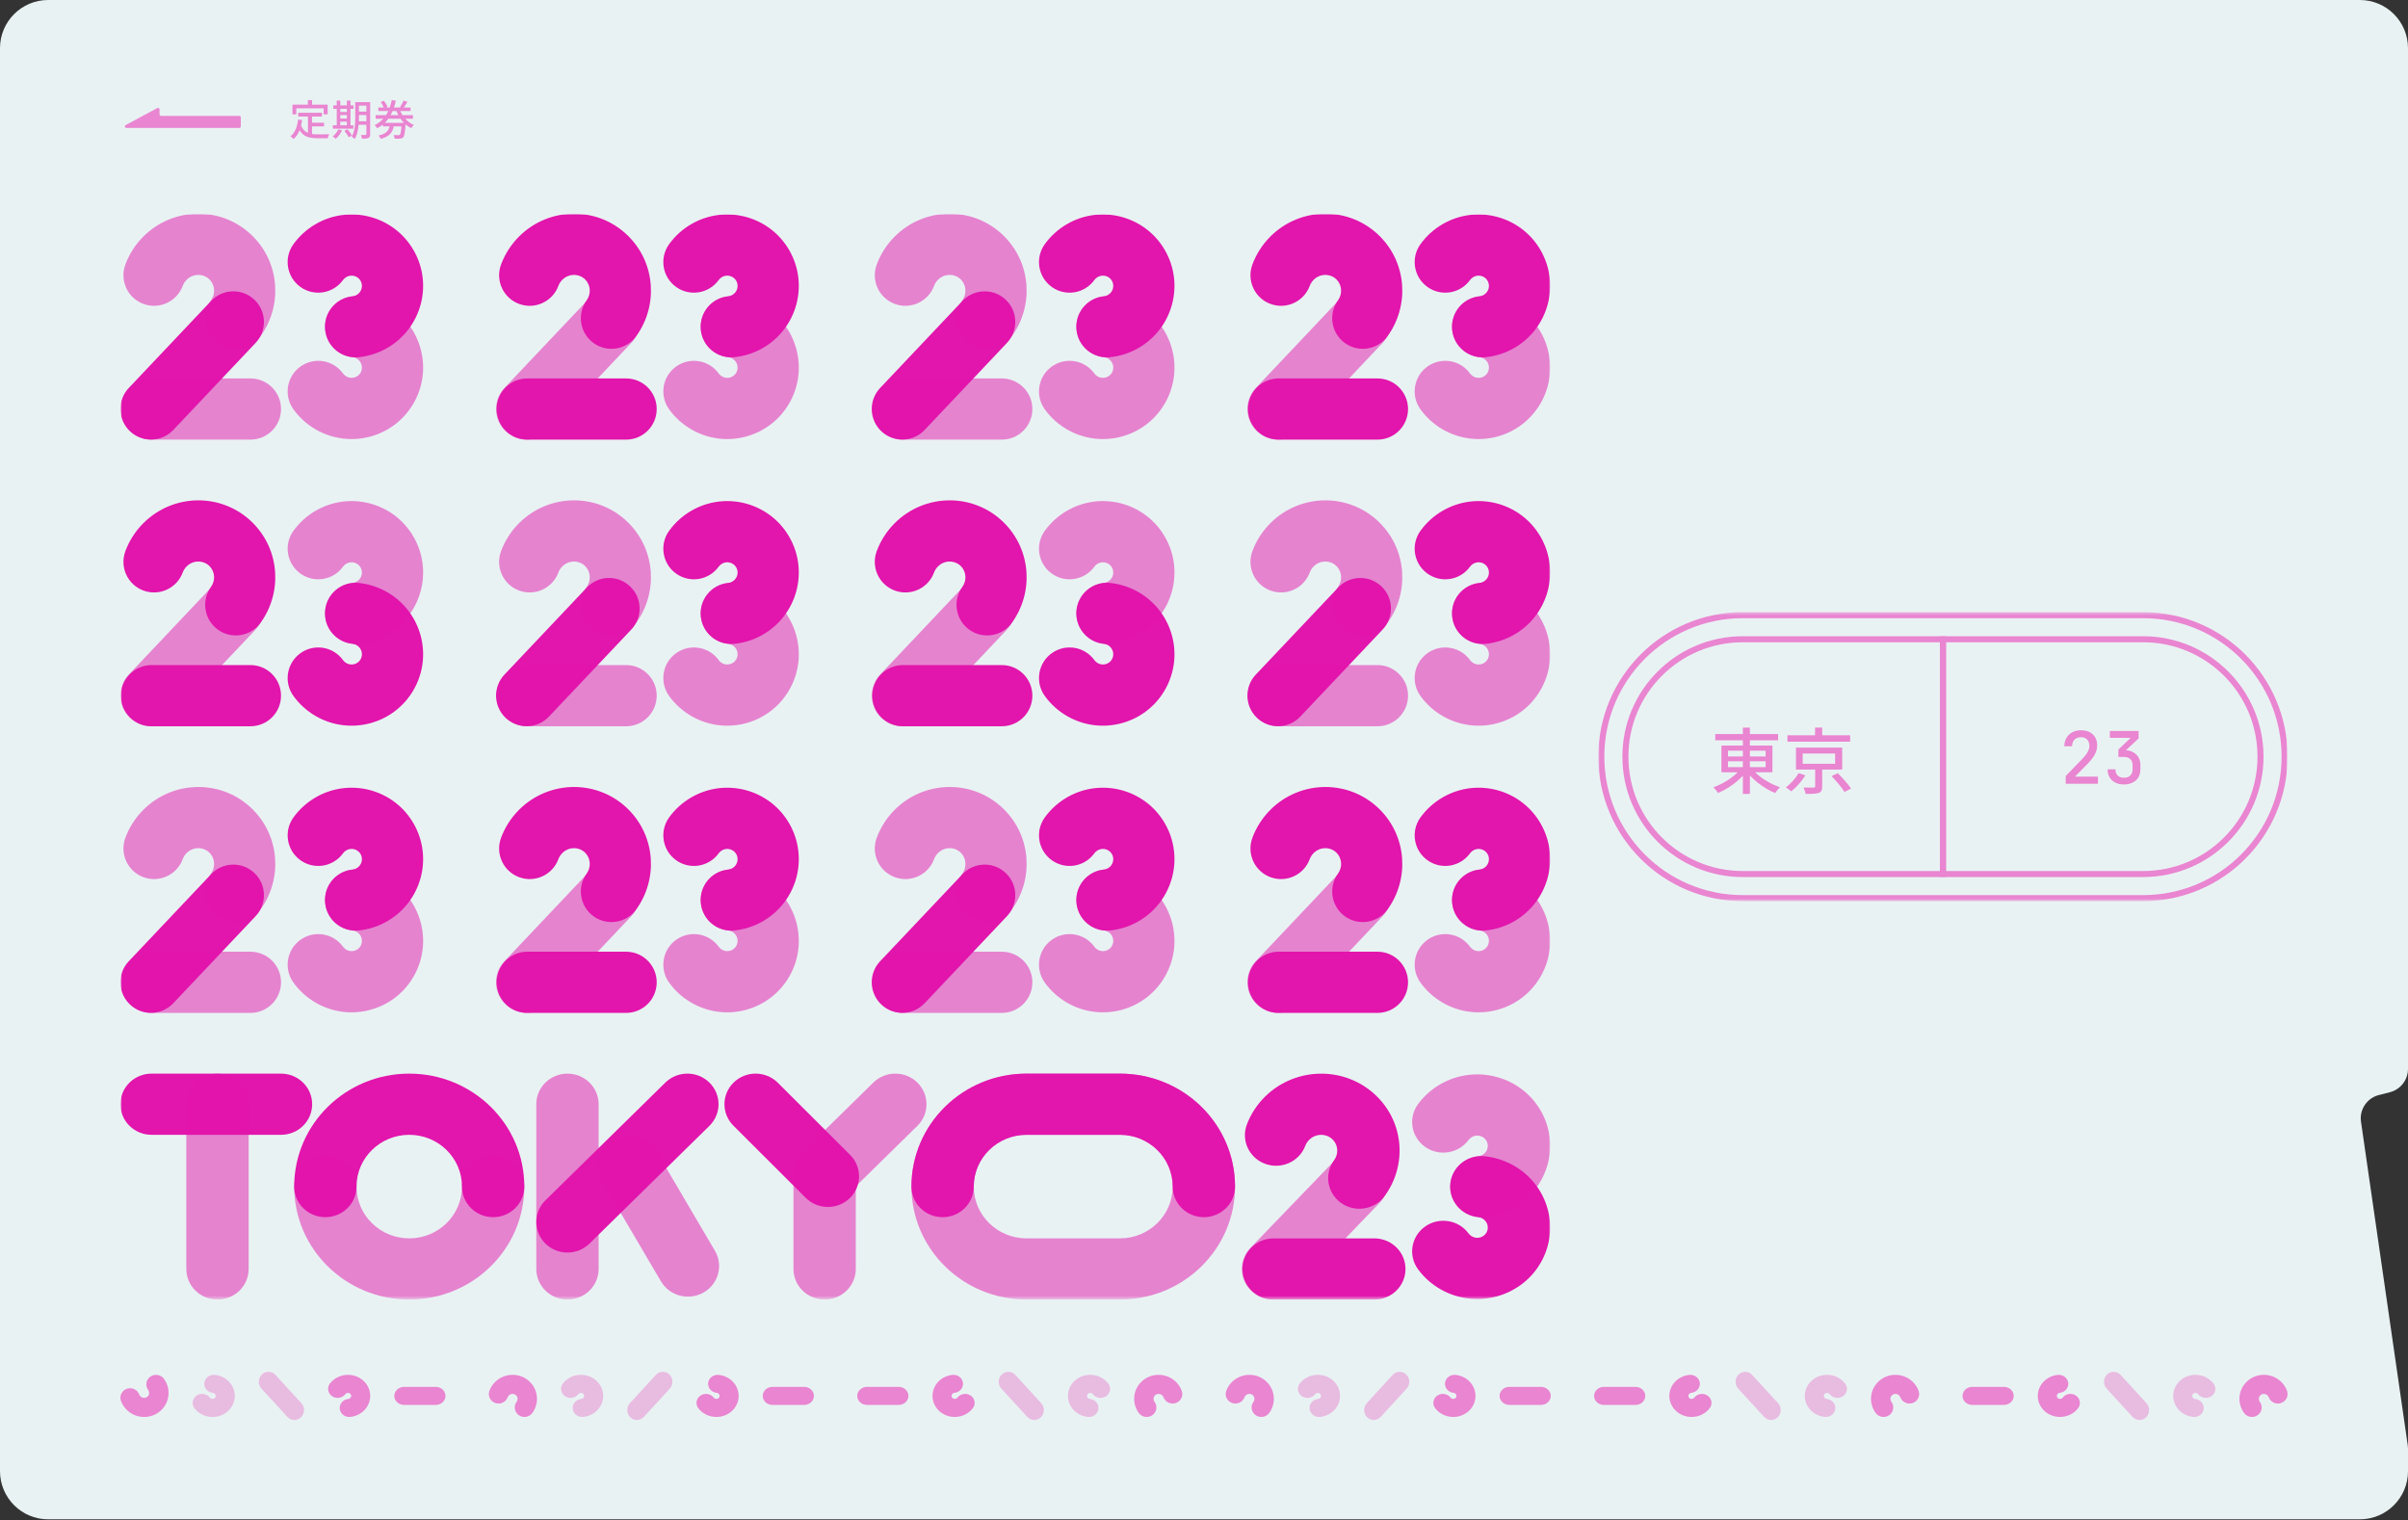 <svg width="800" height="505" viewBox="0 0 800 505" fill="none" xmlns="http://www.w3.org/2000/svg">
<rect x="0" y="0" width="800" height="505" fill="#333333" stroke="none"/>
<path d="M16 0C7.163 0 0 7.163 0 16V488.732C0 497.568 7.163 504.732 16 504.732H784C792.837 504.732 800 497.568 800 488.732V481.27C800 480.887 799.973 480.504 799.918 480.125L784.43 372.961C783.64 368.613 786.524 364.449 790.871 363.66L794.022 362.836C797.543 361.916 800 358.736 800 355.096V16C800 7.163 792.837 0 784 0H16Z" fill="#E9F2F3"/>
<g clip-path="url(#clip0_162_3085)">
<path d="M52.263 35.897C52.596 35.718 53 35.959 53 36.337V38C53 38.276 53.224 38.5 53.5 38.5H60H79.5C79.776 38.5 80 38.724 80 39V42C80 42.276 79.776 42.5 79.5 42.5H41.983C41.464 42.5 41.289 41.806 41.746 41.56L52.263 35.897Z" fill="#E985D1"/>
<path d="M98.436 35.998H107.522V37.986H108.852V34.766H103.672V33.268H102.286V34.766H97.162V37.986H98.436V35.998ZM103.658 41.99H107.662V40.772H103.658V38.714H106.962V37.468H99.08V38.714H102.314V44.146C101.306 43.726 100.522 42.984 100.032 41.682C100.172 41.108 100.284 40.492 100.368 39.848L99.024 39.722C98.73 42.172 98.016 44.132 96.476 45.28C96.798 45.49 97.344 45.938 97.554 46.176C98.422 45.434 99.066 44.454 99.528 43.264C100.802 45.462 102.818 45.924 105.562 45.924H108.894C108.95 45.546 109.174 44.916 109.384 44.608C108.586 44.636 106.234 44.636 105.632 44.636C104.932 44.636 104.274 44.594 103.658 44.51V41.99ZM113.052 40.408H115.236V41.612H113.052V40.408ZM115.236 36.152V37.202H113.052V36.152H115.236ZM113.052 38.224H115.236V39.386H113.052V38.224ZM117.392 41.612H116.44V36.152H117.448V35.018H116.44V33.408H115.236V35.018H113.052V33.408H111.876V35.018H110.742V36.152H111.876V41.612H110.574V42.746H117.392V41.612ZM112.408 42.97C112.002 43.852 111.288 44.748 110.532 45.35C110.84 45.532 111.344 45.896 111.568 46.12C112.324 45.434 113.136 44.356 113.64 43.306L112.408 42.97ZM114.424 43.474C114.956 44.132 115.6 45.042 115.88 45.602L116.93 44.972C116.636 44.412 115.964 43.558 115.418 42.928L114.424 43.474ZM119.226 40.268C119.254 39.82 119.254 39.372 119.254 38.966V38.224H121.718V40.268H119.226ZM121.718 35.102V37.076H119.254V35.102H121.718ZM122.978 33.926H118.022V38.966C118.022 40.968 117.924 43.586 116.818 45.406C117.098 45.546 117.644 45.924 117.854 46.162C118.652 44.888 118.988 43.11 119.142 41.444H121.718V44.552C121.718 44.776 121.634 44.832 121.424 44.846C121.242 44.846 120.542 44.86 119.884 44.832C120.052 45.154 120.22 45.728 120.262 46.064C121.298 46.078 121.97 46.05 122.39 45.826C122.824 45.63 122.978 45.252 122.978 44.566V33.926ZM127.836 40.8C128.27 40.38 128.662 39.918 129.012 39.442H133.058C133.408 39.932 133.772 40.38 134.178 40.8H127.836ZM131.714 36.88C131.896 37.356 132.106 37.818 132.344 38.252H129.768C130.02 37.804 130.23 37.356 130.44 36.88H131.714ZM137.188 39.442V38.252H133.73C133.45 37.818 133.198 37.356 132.988 36.88H136.39V35.704H134.164C134.556 35.172 134.99 34.486 135.368 33.814L134.08 33.422C133.814 34.08 133.296 34.99 132.876 35.592L133.212 35.704H130.888C131.126 34.99 131.336 34.234 131.504 33.478L130.146 33.226C129.978 34.08 129.768 34.906 129.488 35.704H128.242L128.746 35.508C128.55 34.948 128.032 34.094 127.556 33.478L126.478 33.87C126.87 34.43 127.276 35.158 127.486 35.704H125.694V36.88H128.998C128.774 37.356 128.522 37.818 128.242 38.252H124.798V39.442H127.332C126.562 40.282 125.624 41.01 124.476 41.556C124.742 41.808 125.134 42.298 125.302 42.606C126.002 42.256 126.632 41.836 127.192 41.374V41.976H129.432C129.096 43.418 128.312 44.454 125.764 45.028C126.03 45.28 126.38 45.812 126.506 46.134C129.46 45.336 130.426 43.95 130.804 41.976H133.38C133.24 43.768 133.072 44.552 132.848 44.762C132.722 44.888 132.596 44.902 132.344 44.902C132.078 44.902 131.42 44.902 130.734 44.846C130.944 45.182 131.098 45.686 131.126 46.064C131.868 46.092 132.582 46.092 132.96 46.05C133.394 46.008 133.688 45.91 133.968 45.602C134.346 45.196 134.556 44.062 134.738 41.332V41.318C135.312 41.822 135.942 42.242 136.628 42.564C136.824 42.242 137.202 41.752 137.496 41.514C136.418 41.052 135.452 40.338 134.64 39.442H137.188Z" fill="#E985D1"/>
<mask id="mask0_162_3085" style="mask-type:luminance" maskUnits="userSpaceOnUse" x="40" y="71" width="720" height="361">
<path d="M760 71H40V431.732H760V71Z" fill="white"/>
</mask>
<g mask="url(#mask0_162_3085)">
<mask id="mask1_162_3085" style="mask-type:luminance" maskUnits="userSpaceOnUse" x="40" y="71" width="475" height="361">
<path d="M515 71H40V431.732H515V71Z" fill="white"/>
</mask>
<g mask="url(#mask1_162_3085)">
<path fill-rule="evenodd" clip-rule="evenodd" d="M84.51 99.566C88.588 103.423 88.767 109.855 84.909 113.933L57.547 142.859C53.689 146.937 47.257 147.116 43.179 143.259C39.101 139.401 38.923 132.969 42.78 128.891L70.143 99.965C74 95.887 80.433 95.708 84.51 99.566Z" fill="#E215AC"/>
<path opacity="0.5" fill-rule="evenodd" clip-rule="evenodd" d="M40.202 135.885C40.202 130.272 44.752 125.722 50.365 125.722H83.201C88.814 125.722 93.364 130.272 93.364 135.885C93.364 141.498 88.814 146.049 83.201 146.049H50.365C44.752 146.049 40.202 141.498 40.202 135.885Z" fill="#E215AC"/>
<path opacity="0.5" fill-rule="evenodd" clip-rule="evenodd" d="M69.607 92.849C67.601 90.844 64.195 90.759 61.998 92.957C61.393 93.561 60.972 94.243 60.708 94.956C58.761 100.221 52.915 102.91 47.65 100.963C42.386 99.016 39.697 93.17 41.644 87.905C42.906 84.493 44.908 81.3 47.624 78.584C57.627 68.581 73.904 68.4 83.98 78.476C93.052 87.548 93.805 101.647 86.572 111.663C83.286 116.213 76.933 117.238 72.383 113.952C67.832 110.666 66.807 104.313 70.093 99.762C71.665 97.586 71.41 94.652 69.607 92.849Z" fill="#E215AC"/>
<path opacity="0.5" fill-rule="evenodd" clip-rule="evenodd" d="M119.789 123.826C118.857 125.44 116.751 126.037 115.058 125.059C114.597 124.793 114.239 124.458 113.967 124.082C110.68 119.532 104.327 118.509 99.777 121.796C95.227 125.084 94.204 131.437 97.492 135.987C99.41 138.642 101.905 140.936 104.895 142.663C116.253 149.221 130.815 145.382 137.392 133.989C143.97 122.596 140.013 108.066 128.655 101.508C125.665 99.782 122.431 98.769 119.172 98.435C113.588 97.863 108.598 101.926 108.026 107.509C107.453 113.093 111.516 118.084 117.1 118.656C117.562 118.703 118.031 118.846 118.492 119.112C120.185 120.089 120.721 122.211 119.789 123.826Z" fill="#E215AC"/>
<path fill-rule="evenodd" clip-rule="evenodd" d="M119.789 93.274C118.857 91.659 116.751 91.062 115.058 92.04C114.597 92.306 114.239 92.641 113.967 93.018C110.68 97.567 104.327 98.59 99.777 95.303C95.227 92.015 94.204 85.662 97.492 81.113C99.41 78.457 101.905 76.163 104.895 74.436C116.253 67.879 130.815 71.718 137.392 83.11C143.97 94.503 140.013 109.033 128.655 115.591C125.665 117.317 122.431 118.33 119.172 118.664C113.588 119.236 108.598 115.174 108.026 109.59C107.453 104.006 111.516 99.016 117.1 98.444C117.562 98.396 118.031 98.254 118.492 97.988C120.185 97.01 120.721 94.888 119.789 93.274Z" fill="#E215AC"/>
<path opacity="0.5" fill-rule="evenodd" clip-rule="evenodd" d="M209.318 99.566C213.396 103.423 213.575 109.855 209.717 113.933L182.355 142.859C178.497 146.937 172.065 147.116 167.987 143.259C163.91 139.401 163.731 132.969 167.588 128.891L194.951 99.965C198.808 95.887 205.241 95.708 209.318 99.566Z" fill="#E215AC"/>
<path fill-rule="evenodd" clip-rule="evenodd" d="M165.01 135.885C165.01 130.272 169.561 125.722 175.174 125.722H208.009C213.622 125.722 218.172 130.272 218.172 135.885C218.172 141.498 213.622 146.049 208.009 146.049H175.174C169.561 146.049 165.01 141.498 165.01 135.885Z" fill="#E215AC"/>
<path fill-rule="evenodd" clip-rule="evenodd" d="M194.415 92.849C192.41 90.844 189.003 90.759 186.806 92.957C186.201 93.561 185.78 94.243 185.516 94.956C183.569 100.221 177.723 102.91 172.459 100.963C167.194 99.016 164.505 93.17 166.452 87.905C167.714 84.493 169.716 81.3 172.433 78.584C182.435 68.581 198.712 68.4 208.788 78.476C217.86 87.548 218.613 101.647 211.38 111.663C208.094 116.213 201.741 117.238 197.191 113.952C192.64 110.666 191.615 104.313 194.901 99.762C196.473 97.586 196.218 94.652 194.415 92.849Z" fill="#E215AC"/>
<path opacity="0.5" fill-rule="evenodd" clip-rule="evenodd" d="M244.597 123.826C243.665 125.44 241.559 126.037 239.866 125.059C239.405 124.793 239.047 124.458 238.775 124.082C235.487 119.532 229.134 118.509 224.585 121.796C220.035 125.084 219.012 131.437 222.299 135.987C224.218 138.642 226.712 140.936 229.703 142.663C241.061 149.221 255.623 145.382 262.2 133.989C268.778 122.596 264.821 108.066 253.463 101.508C250.473 99.782 247.239 98.769 243.98 98.435C238.396 97.863 233.406 101.926 232.833 107.509C232.261 113.093 236.324 118.084 241.907 118.656C242.369 118.703 242.839 118.846 243.3 119.112C244.993 120.089 245.529 122.211 244.597 123.826Z" fill="#E215AC"/>
<path fill-rule="evenodd" clip-rule="evenodd" d="M244.597 93.274C243.665 91.659 241.559 91.062 239.866 92.04C239.405 92.306 239.047 92.641 238.775 93.018C235.487 97.567 229.134 98.59 224.585 95.303C220.035 92.015 219.012 85.662 222.299 81.113C224.218 78.457 226.712 76.163 229.703 74.436C241.061 67.879 255.623 71.718 262.2 83.11C268.778 94.503 264.821 109.033 253.463 115.591C250.473 117.317 247.239 118.33 243.98 118.664C238.396 119.236 233.406 115.174 232.833 109.59C232.261 104.006 236.324 99.016 241.907 98.444C242.369 98.396 242.839 98.254 243.3 97.988C244.993 97.01 245.529 94.888 244.597 93.274Z" fill="#E215AC"/>
<path fill-rule="evenodd" clip-rule="evenodd" d="M334.127 99.566C338.205 103.423 338.383 109.855 334.526 113.933L307.163 142.859C303.306 146.937 296.873 147.116 292.796 143.259C288.718 139.401 288.539 132.969 292.397 128.891L319.759 99.965C323.617 95.887 330.049 95.708 334.127 99.566Z" fill="#E215AC"/>
<path opacity="0.5" fill-rule="evenodd" clip-rule="evenodd" d="M289.819 135.885C289.819 130.272 294.369 125.722 299.982 125.722H332.817C338.43 125.722 342.981 130.272 342.981 135.885C342.981 141.498 338.43 146.049 332.817 146.049H299.982C294.369 146.049 289.819 141.498 289.819 135.885Z" fill="#E215AC"/>
<path opacity="0.5" fill-rule="evenodd" clip-rule="evenodd" d="M319.224 92.849C317.218 90.844 313.812 90.759 311.614 92.957C311.01 93.561 310.589 94.243 310.325 94.956C308.378 100.221 302.532 102.91 297.267 100.963C292.003 99.016 289.313 93.17 291.26 87.905C292.522 84.493 294.525 81.3 297.241 78.584C307.244 68.581 323.521 68.4 333.597 78.476C342.668 87.548 343.422 101.647 336.189 111.663C332.903 116.213 326.55 117.238 321.999 113.952C317.449 110.666 316.424 104.313 319.71 99.762C321.282 97.586 321.026 94.652 319.224 92.849Z" fill="#E215AC"/>
<path opacity="0.5" fill-rule="evenodd" clip-rule="evenodd" d="M369.405 123.826C368.473 125.44 366.367 126.037 364.674 125.059C364.213 124.793 363.855 124.458 363.583 124.082C360.296 119.532 353.943 118.509 349.393 121.796C344.844 125.084 343.82 131.437 347.108 135.987C349.027 138.642 351.521 140.936 354.511 142.663C365.87 149.221 380.431 145.382 387.009 133.989C393.586 122.596 389.63 108.066 378.272 101.508C375.282 99.782 372.047 98.769 368.788 98.435C363.205 97.863 358.214 101.926 357.642 107.509C357.07 113.093 361.132 118.084 366.716 118.656C367.178 118.703 367.647 118.846 368.108 119.112C369.801 120.089 370.337 122.211 369.405 123.826Z" fill="#E215AC"/>
<path fill-rule="evenodd" clip-rule="evenodd" d="M369.405 93.274C368.473 91.659 366.367 91.062 364.674 92.04C364.213 92.306 363.855 92.641 363.583 93.018C360.296 97.567 353.943 98.59 349.393 95.303C344.844 92.015 343.82 85.662 347.108 81.113C349.027 78.457 351.521 76.163 354.511 74.436C365.87 67.879 380.431 71.718 387.009 83.11C393.586 94.503 389.63 109.033 378.272 115.591C375.282 117.317 372.047 118.33 368.788 118.664C363.205 119.236 358.214 115.174 357.642 109.59C357.07 104.006 361.132 99.016 366.716 98.444C367.178 98.396 367.647 98.254 368.108 97.988C369.801 97.01 370.337 94.888 369.405 93.274Z" fill="#E215AC"/>
<path opacity="0.5" fill-rule="evenodd" clip-rule="evenodd" d="M458.935 99.566C463.013 103.423 463.191 109.855 459.334 113.933L431.971 142.859C428.114 146.937 421.682 147.116 417.604 143.259C413.526 139.401 413.348 132.969 417.205 128.891L444.567 99.965C448.425 95.887 454.857 95.708 458.935 99.566Z" fill="#E215AC"/>
<path fill-rule="evenodd" clip-rule="evenodd" d="M414.627 135.885C414.627 130.272 419.177 125.722 424.79 125.722H457.625C463.238 125.722 467.789 130.272 467.789 135.885C467.789 141.498 463.238 146.049 457.625 146.049H424.79C419.177 146.049 414.627 141.498 414.627 135.885Z" fill="#E215AC"/>
<path fill-rule="evenodd" clip-rule="evenodd" d="M444.032 92.849C442.026 90.844 438.62 90.759 436.422 92.957C435.818 93.561 435.397 94.243 435.133 94.956C433.186 100.221 427.34 102.91 422.075 100.963C416.811 99.016 414.121 93.17 416.068 87.905C417.33 84.493 419.333 81.3 422.049 78.584C432.052 68.581 448.329 68.4 458.405 78.476C467.476 87.548 468.23 101.647 460.997 111.663C457.711 116.213 451.358 117.238 446.808 113.952C442.257 110.666 441.232 104.313 444.518 99.762C446.09 97.586 445.834 94.652 444.032 92.849Z" fill="#E215AC"/>
<path opacity="0.5" fill-rule="evenodd" clip-rule="evenodd" d="M494.213 123.826C493.281 125.44 491.175 126.037 489.483 125.059C489.022 124.793 488.663 124.458 488.392 124.082C485.104 119.532 478.751 118.509 474.201 121.796C469.652 125.084 468.629 131.437 471.916 135.987C473.835 138.642 476.329 140.936 479.319 142.663C490.678 149.221 505.239 145.382 511.817 133.989C518.394 122.596 514.438 108.066 503.08 101.508C500.09 99.782 496.855 98.769 493.596 98.435C488.013 97.863 483.022 101.926 482.45 107.509C481.878 113.093 485.94 118.084 491.524 118.656C491.986 118.703 492.456 118.846 492.916 119.112C494.609 120.089 495.145 122.211 494.213 123.826Z" fill="#E215AC"/>
<path fill-rule="evenodd" clip-rule="evenodd" d="M494.213 93.274C493.281 91.659 491.175 91.062 489.483 92.04C489.022 92.306 488.663 92.641 488.392 93.018C485.104 97.567 478.751 98.59 474.201 95.303C469.652 92.015 468.629 85.662 471.916 81.113C473.835 78.457 476.329 76.163 479.319 74.436C490.678 67.879 505.239 71.718 511.817 83.11C518.394 94.503 514.438 109.033 503.08 115.591C500.09 117.317 496.855 118.33 493.596 118.664C488.013 119.236 483.022 115.174 482.45 109.59C481.878 104.006 485.94 99.016 491.524 98.444C491.986 98.396 492.456 98.254 492.916 97.988C494.609 97.01 495.145 94.888 494.213 93.274Z" fill="#E215AC"/>
<path opacity="0.5" fill-rule="evenodd" clip-rule="evenodd" d="M84.51 194.789C88.588 198.646 88.767 205.079 84.909 209.156L57.547 238.083C53.689 242.16 47.257 242.339 43.179 238.482C39.101 234.624 38.923 228.192 42.78 224.114L70.143 195.188C74 191.11 80.433 190.932 84.51 194.789Z" fill="#E215AC"/>
<path fill-rule="evenodd" clip-rule="evenodd" d="M40.202 231.109C40.202 225.496 44.752 220.945 50.365 220.945H83.201C88.814 220.945 93.364 225.496 93.364 231.109C93.364 236.722 88.814 241.272 83.201 241.272H50.365C44.752 241.272 40.202 236.722 40.202 231.109Z" fill="#E215AC"/>
<path fill-rule="evenodd" clip-rule="evenodd" d="M69.607 188.072C67.601 186.067 64.195 185.982 61.998 188.18C61.393 188.784 60.972 189.466 60.708 190.179C58.761 195.444 52.915 198.133 47.65 196.186C42.386 194.239 39.697 188.393 41.644 183.128C42.906 179.716 44.908 176.523 47.624 173.807C57.627 163.804 73.904 163.623 83.98 173.699C93.052 182.771 93.805 196.87 86.572 206.886C83.286 211.436 76.933 212.461 72.383 209.175C67.832 205.889 66.807 199.536 70.093 194.986C71.665 192.809 71.41 189.875 69.607 188.072Z" fill="#E215AC"/>
<path fill-rule="evenodd" clip-rule="evenodd" d="M119.789 219.049C118.857 220.663 116.751 221.26 115.058 220.283C114.597 220.017 114.239 219.681 113.967 219.305C110.68 214.755 104.327 213.732 99.777 217.02C95.227 220.307 94.204 226.66 97.492 231.21C99.41 233.865 101.905 236.16 104.895 237.886C116.253 244.444 130.815 240.605 137.392 229.212C143.97 217.819 140.013 203.289 128.655 196.732C125.665 195.005 122.431 193.992 119.172 193.658C113.588 193.086 108.598 197.149 108.026 202.732C107.453 208.316 111.516 213.307 117.1 213.879C117.562 213.926 118.031 214.069 118.492 214.335C120.185 215.312 120.721 217.435 119.789 219.049Z" fill="#E215AC"/>
<path opacity="0.5" fill-rule="evenodd" clip-rule="evenodd" d="M119.789 188.497C118.857 186.883 116.751 186.286 115.058 187.263C114.597 187.529 114.239 187.865 113.967 188.241C110.68 192.79 104.327 193.814 99.777 190.526C95.227 187.239 94.204 180.885 97.492 176.336C99.41 173.681 101.905 171.386 104.895 169.66C116.253 163.102 130.815 166.941 137.392 178.333C143.97 189.726 140.013 204.256 128.655 210.814C125.665 212.54 122.431 213.553 119.172 213.887C113.588 214.46 108.598 210.397 108.026 204.813C107.453 199.229 111.516 194.239 117.1 193.667C117.562 193.619 118.031 193.477 118.492 193.211C120.185 192.233 120.721 190.111 119.789 188.497Z" fill="#E215AC"/>
<path fill-rule="evenodd" clip-rule="evenodd" d="M209.318 194.789C213.396 198.646 213.575 205.079 209.717 209.156L182.355 238.083C178.497 242.16 172.065 242.339 167.987 238.482C163.91 234.624 163.731 228.192 167.588 224.114L194.951 195.188C198.808 191.11 205.241 190.932 209.318 194.789Z" fill="#E215AC"/>
<path opacity="0.5" fill-rule="evenodd" clip-rule="evenodd" d="M165.01 231.109C165.01 225.496 169.561 220.945 175.174 220.945H208.009C213.622 220.945 218.172 225.496 218.172 231.109C218.172 236.722 213.622 241.272 208.009 241.272H175.174C169.561 241.272 165.01 236.722 165.01 231.109Z" fill="#E215AC"/>
<path opacity="0.5" fill-rule="evenodd" clip-rule="evenodd" d="M194.415 188.072C192.41 186.067 189.003 185.982 186.806 188.18C186.201 188.784 185.78 189.466 185.516 190.179C183.569 195.444 177.723 198.133 172.459 196.186C167.194 194.239 164.505 188.393 166.452 183.128C167.714 179.716 169.716 176.523 172.433 173.807C182.435 163.804 198.712 163.623 208.788 173.699C217.86 182.771 218.613 196.87 211.38 206.886C208.094 211.436 201.741 212.461 197.191 209.175C192.64 205.889 191.615 199.536 194.901 194.986C196.473 192.809 196.218 189.875 194.415 188.072Z" fill="#E215AC"/>
<path opacity="0.5" fill-rule="evenodd" clip-rule="evenodd" d="M244.597 219.049C243.665 220.663 241.559 221.26 239.866 220.283C239.405 220.017 239.047 219.681 238.775 219.305C235.487 214.755 229.134 213.732 224.585 217.02C220.035 220.307 219.012 226.66 222.299 231.21C224.218 233.865 226.712 236.16 229.703 237.886C241.061 244.444 255.623 240.605 262.2 229.212C268.778 217.819 264.821 203.289 253.463 196.732C250.473 195.005 247.239 193.992 243.98 193.658C238.396 193.086 233.406 197.149 232.833 202.732C232.261 208.316 236.324 213.307 241.907 213.879C242.369 213.926 242.839 214.069 243.3 214.335C244.993 215.312 245.529 217.435 244.597 219.049Z" fill="#E215AC"/>
<path fill-rule="evenodd" clip-rule="evenodd" d="M244.597 188.497C243.665 186.883 241.559 186.286 239.866 187.263C239.405 187.529 239.047 187.865 238.775 188.241C235.487 192.79 229.134 193.814 224.585 190.526C220.035 187.239 219.012 180.885 222.299 176.336C224.218 173.681 226.712 171.386 229.703 169.66C241.061 163.102 255.623 166.941 262.2 178.333C268.778 189.726 264.821 204.256 253.463 210.814C250.473 212.54 247.239 213.553 243.98 213.887C238.396 214.46 233.406 210.397 232.833 204.813C232.261 199.229 236.324 194.239 241.907 193.667C242.369 193.619 242.839 193.477 243.3 193.211C244.993 192.233 245.529 190.111 244.597 188.497Z" fill="#E215AC"/>
<path opacity="0.5" fill-rule="evenodd" clip-rule="evenodd" d="M334.127 194.789C338.205 198.646 338.383 205.079 334.526 209.156L307.163 238.083C303.306 242.16 296.873 242.339 292.796 238.482C288.718 234.624 288.539 228.192 292.397 224.114L319.759 195.188C323.617 191.11 330.049 190.932 334.127 194.789Z" fill="#E215AC"/>
<path fill-rule="evenodd" clip-rule="evenodd" d="M289.819 231.109C289.819 225.496 294.369 220.945 299.982 220.945H332.817C338.43 220.945 342.981 225.496 342.981 231.109C342.981 236.722 338.43 241.272 332.817 241.272H299.982C294.369 241.272 289.819 236.722 289.819 231.109Z" fill="#E215AC"/>
<path fill-rule="evenodd" clip-rule="evenodd" d="M319.224 188.072C317.218 186.067 313.812 185.982 311.614 188.18C311.01 188.784 310.589 189.466 310.325 190.179C308.378 195.444 302.532 198.133 297.267 196.186C292.003 194.239 289.313 188.393 291.26 183.128C292.522 179.716 294.525 176.523 297.241 173.807C307.244 163.804 323.521 163.623 333.597 173.699C342.668 182.771 343.422 196.87 336.189 206.886C332.903 211.436 326.55 212.461 321.999 209.175C317.449 205.889 316.424 199.536 319.71 194.986C321.282 192.809 321.026 189.875 319.224 188.072Z" fill="#E215AC"/>
<path fill-rule="evenodd" clip-rule="evenodd" d="M369.405 219.049C368.473 220.663 366.367 221.26 364.674 220.283C364.213 220.017 363.855 219.681 363.583 219.305C360.296 214.755 353.943 213.732 349.393 217.02C344.844 220.307 343.82 226.66 347.108 231.21C349.027 233.865 351.521 236.16 354.511 237.886C365.87 244.444 380.431 240.605 387.009 229.212C393.586 217.819 389.63 203.289 378.272 196.732C375.282 195.005 372.047 193.992 368.788 193.658C363.205 193.086 358.214 197.149 357.642 202.732C357.07 208.316 361.132 213.307 366.716 213.879C367.178 213.926 367.647 214.069 368.108 214.335C369.801 215.312 370.337 217.435 369.405 219.049Z" fill="#E215AC"/>
<path opacity="0.5" fill-rule="evenodd" clip-rule="evenodd" d="M369.405 188.497C368.473 186.883 366.367 186.286 364.674 187.263C364.213 187.529 363.855 187.865 363.583 188.241C360.296 192.79 353.943 193.814 349.393 190.526C344.844 187.239 343.82 180.885 347.108 176.336C349.027 173.681 351.521 171.386 354.511 169.66C365.87 163.102 380.431 166.941 387.009 178.333C393.586 189.726 389.63 204.256 378.272 210.814C375.282 212.54 372.047 213.553 368.788 213.887C363.205 214.46 358.214 210.397 357.642 204.813C357.07 199.229 361.132 194.239 366.716 193.667C367.178 193.619 367.647 193.477 368.108 193.211C369.801 192.233 370.337 190.111 369.405 188.497Z" fill="#E215AC"/>
<path fill-rule="evenodd" clip-rule="evenodd" d="M458.935 194.789C463.013 198.646 463.191 205.079 459.334 209.156L431.971 238.083C428.114 242.16 421.682 242.339 417.604 238.482C413.526 234.624 413.348 228.192 417.205 224.114L444.567 195.188C448.425 191.11 454.857 190.932 458.935 194.789Z" fill="#E215AC"/>
<path opacity="0.5" fill-rule="evenodd" clip-rule="evenodd" d="M414.627 231.109C414.627 225.496 419.177 220.945 424.79 220.945H457.625C463.238 220.945 467.789 225.496 467.789 231.109C467.789 236.722 463.238 241.272 457.625 241.272H424.79C419.177 241.272 414.627 236.722 414.627 231.109Z" fill="#E215AC"/>
<path opacity="0.5" fill-rule="evenodd" clip-rule="evenodd" d="M444.032 188.072C442.026 186.067 438.62 185.982 436.422 188.18C435.818 188.784 435.397 189.466 435.133 190.179C433.186 195.444 427.34 198.133 422.075 196.186C416.811 194.239 414.121 188.393 416.068 183.128C417.33 179.716 419.333 176.523 422.049 173.807C432.052 163.804 448.329 163.623 458.405 173.699C467.476 182.771 468.23 196.87 460.997 206.886C457.711 211.436 451.358 212.461 446.808 209.175C442.257 205.889 441.232 199.536 444.518 194.986C446.09 192.809 445.834 189.875 444.032 188.072Z" fill="#E215AC"/>
<path opacity="0.5" fill-rule="evenodd" clip-rule="evenodd" d="M494.213 219.049C493.281 220.663 491.175 221.26 489.483 220.283C489.022 220.017 488.663 219.681 488.392 219.305C485.104 214.755 478.751 213.732 474.201 217.02C469.652 220.307 468.629 226.66 471.916 231.21C473.835 233.865 476.329 236.16 479.319 237.886C490.678 244.444 505.239 240.605 511.817 229.212C518.394 217.819 514.438 203.289 503.08 196.732C500.09 195.005 496.855 193.992 493.596 193.658C488.013 193.086 483.022 197.149 482.45 202.732C481.878 208.316 485.94 213.307 491.524 213.879C491.986 213.926 492.456 214.069 492.916 214.335C494.609 215.312 495.145 217.435 494.213 219.049Z" fill="#E215AC"/>
<path fill-rule="evenodd" clip-rule="evenodd" d="M494.213 188.497C493.281 186.883 491.175 186.286 489.483 187.263C489.022 187.529 488.663 187.865 488.392 188.241C485.104 192.79 478.751 193.814 474.201 190.526C469.652 187.239 468.629 180.885 471.916 176.336C473.835 173.681 476.329 171.386 479.319 169.66C490.678 163.102 505.239 166.941 511.817 178.333C518.394 189.726 514.438 204.256 503.08 210.814C500.09 212.54 496.855 213.553 493.596 213.887C488.013 214.46 483.022 210.397 482.45 204.813C481.878 199.229 485.94 194.239 491.524 193.667C491.986 193.619 492.456 193.477 492.916 193.211C494.609 192.233 495.145 190.111 494.213 188.497Z" fill="#E215AC"/>
<path fill-rule="evenodd" clip-rule="evenodd" d="M84.51 290.012C88.588 293.869 88.767 300.302 84.909 304.379L57.547 333.306C53.689 337.383 47.257 337.562 43.179 333.705C39.101 329.848 38.923 323.415 42.78 319.337L70.143 290.411C74 286.333 80.433 286.155 84.51 290.012Z" fill="#E215AC"/>
<path opacity="0.5" fill-rule="evenodd" clip-rule="evenodd" d="M40.202 326.332C40.202 320.719 44.752 316.168 50.365 316.168H83.201C88.814 316.168 93.364 320.719 93.364 326.332C93.364 331.945 88.814 336.495 83.201 336.495H50.365C44.752 336.495 40.202 331.945 40.202 326.332Z" fill="#E215AC"/>
<path opacity="0.5" fill-rule="evenodd" clip-rule="evenodd" d="M69.607 283.295C67.601 281.29 64.195 281.205 61.998 283.403C61.393 284.007 60.972 284.689 60.708 285.402C58.761 290.667 52.915 293.356 47.65 291.409C42.386 289.462 39.697 283.616 41.644 278.352C42.906 274.939 44.908 271.746 47.624 269.03C57.627 259.027 73.904 258.847 83.98 268.922C93.052 277.994 93.805 292.093 86.572 302.109C83.286 306.659 76.933 307.684 72.383 304.398C67.832 301.112 66.807 294.759 70.093 290.209C71.665 288.033 71.41 285.098 69.607 283.295Z" fill="#E215AC"/>
<path opacity="0.5" fill-rule="evenodd" clip-rule="evenodd" d="M119.789 314.272C118.857 315.886 116.751 316.483 115.058 315.506C114.597 315.24 114.239 314.904 113.967 314.528C110.68 309.978 104.327 308.955 99.777 312.243C95.227 315.53 94.204 321.883 97.492 326.433C99.41 329.088 101.905 331.383 104.895 333.109C116.253 339.667 130.815 335.828 137.392 324.435C143.97 313.043 140.013 298.512 128.655 291.955C125.665 290.228 122.431 289.215 119.172 288.881C113.588 288.309 108.598 292.372 108.026 297.956C107.453 303.539 111.516 308.53 117.1 309.102C117.562 309.149 118.031 309.292 118.492 309.558C120.185 310.535 120.721 312.658 119.789 314.272Z" fill="#E215AC"/>
<path fill-rule="evenodd" clip-rule="evenodd" d="M119.789 283.72C118.857 282.106 116.751 281.509 115.058 282.486C114.597 282.752 114.239 283.088 113.967 283.464C110.68 288.014 104.327 289.037 99.777 285.749C95.227 282.462 94.204 276.109 97.492 271.559C99.41 268.904 101.905 266.609 104.895 264.883C116.253 258.325 130.815 262.164 137.392 273.557C143.97 284.949 140.013 299.479 128.655 306.037C125.665 307.764 122.431 308.777 119.172 309.111C113.588 309.683 108.598 305.62 108.026 300.036C107.453 294.453 111.516 289.462 117.1 288.89C117.562 288.843 118.031 288.7 118.492 288.434C120.185 287.457 120.721 285.334 119.789 283.72Z" fill="#E215AC"/>
<path opacity="0.5" fill-rule="evenodd" clip-rule="evenodd" d="M209.318 290.012C213.396 293.869 213.575 300.302 209.717 304.379L182.355 333.306C178.497 337.383 172.065 337.562 167.987 333.705C163.91 329.848 163.731 323.415 167.588 319.337L194.951 290.411C198.808 286.333 205.241 286.155 209.318 290.012Z" fill="#E215AC"/>
<path fill-rule="evenodd" clip-rule="evenodd" d="M165.01 326.332C165.01 320.719 169.561 316.168 175.174 316.168H208.009C213.622 316.168 218.172 320.719 218.172 326.332C218.172 331.945 213.622 336.495 208.009 336.495H175.174C169.561 336.495 165.01 331.945 165.01 326.332Z" fill="#E215AC"/>
<path fill-rule="evenodd" clip-rule="evenodd" d="M194.415 283.295C192.41 281.29 189.003 281.205 186.806 283.403C186.201 284.007 185.78 284.689 185.516 285.402C183.569 290.667 177.723 293.356 172.459 291.409C167.194 289.462 164.505 283.616 166.452 278.352C167.714 274.939 169.716 271.746 172.433 269.03C182.435 259.027 198.712 258.847 208.788 268.922C217.86 277.994 218.613 292.093 211.38 302.109C208.094 306.659 201.741 307.684 197.191 304.398C192.64 301.112 191.615 294.759 194.901 290.209C196.473 288.033 196.218 285.098 194.415 283.295Z" fill="#E215AC"/>
<path opacity="0.5" fill-rule="evenodd" clip-rule="evenodd" d="M244.597 314.272C243.665 315.886 241.559 316.483 239.866 315.506C239.405 315.24 239.047 314.904 238.775 314.528C235.487 309.978 229.134 308.955 224.585 312.243C220.035 315.53 219.012 321.883 222.299 326.433C224.218 329.088 226.712 331.383 229.703 333.109C241.061 339.667 255.623 335.828 262.2 324.435C268.778 313.043 264.821 298.512 253.463 291.955C250.473 290.228 247.239 289.215 243.98 288.881C238.396 288.309 233.406 292.372 232.833 297.956C232.261 303.539 236.324 308.53 241.907 309.102C242.369 309.149 242.839 309.292 243.3 309.558C244.993 310.535 245.529 312.658 244.597 314.272Z" fill="#E215AC"/>
<path fill-rule="evenodd" clip-rule="evenodd" d="M244.597 283.72C243.665 282.106 241.559 281.509 239.866 282.486C239.405 282.752 239.047 283.088 238.775 283.464C235.487 288.014 229.134 289.037 224.585 285.749C220.035 282.462 219.012 276.109 222.299 271.559C224.218 268.904 226.712 266.609 229.703 264.883C241.061 258.325 255.623 262.164 262.2 273.557C268.778 284.949 264.821 299.479 253.463 306.037C250.473 307.764 247.239 308.777 243.98 309.111C238.396 309.683 233.406 305.62 232.833 300.036C232.261 294.453 236.324 289.462 241.907 288.89C242.369 288.843 242.839 288.7 243.3 288.434C244.993 287.457 245.529 285.334 244.597 283.72Z" fill="#E215AC"/>
<path fill-rule="evenodd" clip-rule="evenodd" d="M334.127 290.012C338.205 293.869 338.383 300.302 334.526 304.379L307.163 333.306C303.306 337.383 296.873 337.562 292.796 333.705C288.718 329.848 288.539 323.415 292.397 319.337L319.759 290.411C323.617 286.333 330.049 286.155 334.127 290.012Z" fill="#E215AC"/>
<path opacity="0.5" fill-rule="evenodd" clip-rule="evenodd" d="M289.819 326.332C289.819 320.719 294.369 316.168 299.982 316.168H332.817C338.43 316.168 342.981 320.719 342.981 326.332C342.981 331.945 338.43 336.495 332.817 336.495H299.982C294.369 336.495 289.819 331.945 289.819 326.332Z" fill="#E215AC"/>
<path opacity="0.5" fill-rule="evenodd" clip-rule="evenodd" d="M319.224 283.295C317.218 281.29 313.812 281.205 311.614 283.403C311.01 284.007 310.589 284.689 310.325 285.402C308.378 290.667 302.532 293.356 297.267 291.409C292.003 289.462 289.313 283.616 291.26 278.352C292.522 274.939 294.525 271.746 297.241 269.03C307.244 259.027 323.521 258.847 333.597 268.922C342.668 277.994 343.422 292.093 336.189 302.109C332.903 306.659 326.55 307.684 321.999 304.398C317.449 301.112 316.424 294.759 319.71 290.209C321.282 288.033 321.026 285.098 319.224 283.295Z" fill="#E215AC"/>
<path opacity="0.5" fill-rule="evenodd" clip-rule="evenodd" d="M369.405 314.272C368.473 315.886 366.367 316.483 364.674 315.506C364.213 315.24 363.855 314.904 363.583 314.528C360.296 309.978 353.943 308.955 349.393 312.243C344.844 315.53 343.82 321.883 347.108 326.433C349.027 329.088 351.521 331.383 354.511 333.109C365.87 339.667 380.431 335.828 387.009 324.435C393.586 313.043 389.63 298.512 378.272 291.955C375.282 290.228 372.047 289.215 368.788 288.881C363.205 288.309 358.214 292.372 357.642 297.956C357.07 303.539 361.132 308.53 366.716 309.102C367.178 309.149 367.647 309.292 368.108 309.558C369.801 310.535 370.337 312.658 369.405 314.272Z" fill="#E215AC"/>
<path fill-rule="evenodd" clip-rule="evenodd" d="M369.405 283.72C368.473 282.106 366.367 281.509 364.674 282.486C364.213 282.752 363.855 283.088 363.583 283.464C360.296 288.014 353.943 289.037 349.393 285.749C344.844 282.462 343.82 276.109 347.108 271.559C349.027 268.904 351.521 266.609 354.511 264.883C365.87 258.325 380.431 262.164 387.009 273.557C393.586 284.949 389.63 299.479 378.272 306.037C375.282 307.764 372.047 308.777 368.788 309.111C363.205 309.683 358.214 305.62 357.642 300.036C357.07 294.453 361.132 289.462 366.716 288.89C367.178 288.843 367.647 288.7 368.108 288.434C369.801 287.457 370.337 285.334 369.405 283.72Z" fill="#E215AC"/>
<path opacity="0.5" fill-rule="evenodd" clip-rule="evenodd" d="M458.935 290.012C463.013 293.869 463.191 300.302 459.334 304.379L431.971 333.306C428.114 337.383 421.682 337.562 417.604 333.705C413.526 329.848 413.348 323.415 417.205 319.337L444.567 290.411C448.425 286.333 454.857 286.155 458.935 290.012Z" fill="#E215AC"/>
<path fill-rule="evenodd" clip-rule="evenodd" d="M414.627 326.332C414.627 320.719 419.177 316.168 424.79 316.168H457.625C463.238 316.168 467.789 320.719 467.789 326.332C467.789 331.945 463.238 336.495 457.625 336.495H424.79C419.177 336.495 414.627 331.945 414.627 326.332Z" fill="#E215AC"/>
<path fill-rule="evenodd" clip-rule="evenodd" d="M444.032 283.295C442.026 281.29 438.62 281.205 436.422 283.403C435.818 284.007 435.397 284.689 435.133 285.402C433.186 290.667 427.34 293.356 422.075 291.409C416.811 289.462 414.121 283.616 416.068 278.352C417.33 274.939 419.333 271.746 422.049 269.03C432.052 259.027 448.329 258.847 458.405 268.922C467.476 277.994 468.23 292.093 460.997 302.109C457.711 306.659 451.358 307.684 446.808 304.398C442.257 301.112 441.232 294.759 444.518 290.209C446.09 288.033 445.834 285.098 444.032 283.295Z" fill="#E215AC"/>
<path opacity="0.5" fill-rule="evenodd" clip-rule="evenodd" d="M494.213 314.272C493.281 315.886 491.175 316.483 489.483 315.506C489.022 315.24 488.663 314.904 488.392 314.528C485.104 309.978 478.751 308.955 474.201 312.243C469.652 315.53 468.629 321.883 471.916 326.433C473.835 329.088 476.329 331.383 479.319 333.109C490.678 339.667 505.239 335.828 511.817 324.435C518.394 313.043 514.438 298.512 503.08 291.955C500.09 290.228 496.855 289.215 493.596 288.881C488.013 288.309 483.022 292.372 482.45 297.956C481.878 303.539 485.94 308.53 491.524 309.102C491.986 309.149 492.456 309.292 492.916 309.558C494.609 310.535 495.145 312.658 494.213 314.272Z" fill="#E215AC"/>
<path fill-rule="evenodd" clip-rule="evenodd" d="M494.213 283.72C493.281 282.106 491.175 281.509 489.483 282.486C489.022 282.752 488.663 283.088 488.392 283.464C485.104 288.014 478.751 289.037 474.201 285.749C469.652 282.462 468.629 276.109 471.916 271.559C473.835 268.904 476.329 266.609 479.319 264.883C490.678 258.325 505.239 262.164 511.817 273.557C518.394 284.949 514.438 299.479 503.08 306.037C500.09 307.764 496.855 308.777 493.596 309.111C488.013 309.683 483.022 305.62 482.45 300.036C481.878 294.453 485.94 289.462 491.524 288.89C491.986 288.843 492.456 288.7 492.916 288.434C494.609 287.457 495.145 285.334 494.213 283.72Z" fill="#E215AC"/>
<path opacity="0.5" fill-rule="evenodd" clip-rule="evenodd" d="M457.923 385.249C462.077 389.106 462.259 395.539 458.329 399.616L430.456 428.543C426.527 432.62 419.975 432.799 415.821 428.942C411.667 425.084 411.485 418.652 415.414 414.574L443.287 385.648C447.217 381.57 453.769 381.391 457.923 385.249Z" fill="#E215AC"/>
<path fill-rule="evenodd" clip-rule="evenodd" d="M412.789 421.569C412.789 415.956 417.424 411.405 423.142 411.405H456.589C462.307 411.405 466.942 415.956 466.942 421.569C466.942 427.182 462.307 431.732 456.589 431.732H423.142C417.424 431.732 412.789 427.182 412.789 421.569Z" fill="#E215AC"/>
<path fill-rule="evenodd" clip-rule="evenodd" d="M442.722 378.532C440.679 376.526 437.209 376.442 434.97 378.639C434.355 379.244 433.925 379.926 433.657 380.639C431.673 385.903 425.718 388.593 420.355 386.646C414.993 384.699 412.253 378.853 414.236 373.588C415.522 370.176 417.562 366.983 420.329 364.266C430.518 354.264 447.099 354.083 457.363 364.159C466.604 373.231 467.371 387.33 460.004 397.345C456.656 401.896 450.185 402.921 445.549 399.635C440.914 396.348 439.87 389.996 443.217 385.445C444.818 383.269 444.558 380.335 442.722 378.532Z" fill="#E215AC"/>
<path fill-rule="evenodd" clip-rule="evenodd" d="M493.825 409.509C492.876 411.124 490.731 411.72 489.006 410.743C488.537 410.477 488.172 410.142 487.895 409.765C484.546 405.216 478.074 404.193 473.44 407.48C468.806 410.767 467.763 417.121 471.112 421.67C473.067 424.325 475.607 426.62 478.653 428.346C490.224 434.904 505.057 431.065 511.757 419.673C518.457 408.28 514.427 393.75 502.857 387.192C499.811 385.466 496.516 384.453 493.197 384.119C487.509 383.546 482.425 387.609 481.843 393.193C481.26 398.777 485.398 403.767 491.086 404.339C491.556 404.387 492.035 404.529 492.504 404.795C494.229 405.773 494.775 407.895 493.825 409.509Z" fill="#E215AC"/>
<path opacity="0.5" fill-rule="evenodd" clip-rule="evenodd" d="M493.825 378.957C492.876 377.343 490.731 376.746 489.006 377.723C488.537 377.99 488.172 378.325 487.895 378.701C484.546 383.251 478.074 384.274 473.44 380.987C468.806 377.699 467.763 371.346 471.112 366.796C473.067 364.141 475.607 361.846 478.653 360.12C490.224 353.562 505.057 357.401 511.757 368.794C518.457 380.187 514.427 394.717 502.857 401.275C499.811 403.001 496.516 404.014 493.197 404.348C487.509 404.92 482.425 400.857 481.842 395.274C481.26 389.69 485.398 384.699 491.086 384.127C491.556 384.08 492.035 383.937 492.504 383.671C494.229 382.694 494.775 380.571 493.825 378.957Z" fill="#E215AC"/>
<path fill-rule="evenodd" clip-rule="evenodd" d="M40 366.833C40 361.22 44.635 356.67 50.353 356.67H93.357C99.075 356.67 103.71 361.22 103.71 366.833C103.71 372.446 99.075 376.996 93.357 376.996H50.353C44.635 376.996 40 372.446 40 366.833Z" fill="#E215AC"/>
<path opacity="0.5" fill-rule="evenodd" clip-rule="evenodd" d="M61.9 421.559V366.833C61.9 361.22 66.535 356.67 72.253 356.67C77.971 356.67 82.606 361.22 82.606 366.833V421.559C82.606 427.172 77.971 431.722 72.253 431.722C66.535 431.722 61.9 427.172 61.9 421.559Z" fill="#E215AC"/>
<path opacity="0.5" fill-rule="evenodd" clip-rule="evenodd" d="M178.17 421.559V366.833C178.17 361.22 182.805 356.67 188.523 356.67C194.241 356.67 198.876 361.22 198.876 366.833V421.559C198.876 427.172 194.241 431.722 188.523 431.722C182.805 431.722 178.17 427.172 178.17 421.559Z" fill="#E215AC"/>
<path fill-rule="evenodd" clip-rule="evenodd" d="M181.202 398.757L221.042 359.646C225.085 355.677 231.64 355.677 235.683 359.646C239.726 363.615 239.726 370.05 235.683 374.019L195.843 413.13C191.8 417.099 185.245 417.099 181.202 413.13C177.159 409.161 177.159 402.726 181.202 398.757Z" fill="#E215AC"/>
<path opacity="0.5" fill-rule="evenodd" clip-rule="evenodd" d="M218.024 382.369L237.516 415.513C240.375 420.374 238.679 426.59 233.727 429.396C228.775 432.203 222.444 430.537 219.585 425.676L200.092 392.532C197.234 387.671 198.93 381.455 203.882 378.649C208.833 375.842 215.165 377.508 218.024 382.369Z" fill="#E215AC"/>
<path fill-rule="evenodd" clip-rule="evenodd" d="M135.963 376.996C126.287 376.996 118.443 384.697 118.443 394.196C118.443 399.809 113.808 404.359 108.09 404.359C102.372 404.359 97.737 399.809 97.737 394.196C97.737 373.471 114.852 356.67 135.963 356.67C157.075 356.67 174.189 373.471 174.189 394.196C174.189 399.809 169.554 404.359 163.836 404.359C158.118 404.359 153.483 399.809 153.483 394.196C153.483 384.697 145.639 376.996 135.963 376.996Z" fill="#E215AC"/>
<path opacity="0.5" fill-rule="evenodd" clip-rule="evenodd" d="M135.963 411.395C145.639 411.395 153.483 403.695 153.483 394.196C153.483 388.583 158.118 384.032 163.836 384.032C169.553 384.032 174.188 388.583 174.188 394.196C174.188 414.921 157.074 431.722 135.963 431.722C114.852 431.722 97.737 414.921 97.737 394.196C97.737 388.583 102.372 384.032 108.09 384.032C113.808 384.032 118.443 388.583 118.443 394.196C118.443 403.695 126.287 411.395 135.963 411.395Z" fill="#E215AC"/>
<path fill-rule="evenodd" clip-rule="evenodd" d="M243.657 373.96C239.647 369.958 239.701 363.524 243.777 359.587C247.853 355.651 254.408 355.704 258.418 359.706L282.435 383.674C286.445 387.676 286.391 394.111 282.315 398.047C278.239 401.983 271.684 401.93 267.674 397.929L243.657 373.96Z" fill="#E215AC"/>
<path opacity="0.5" fill-rule="evenodd" clip-rule="evenodd" d="M284.313 394.106L304.774 374.02C308.817 370.051 308.817 363.616 304.774 359.647C300.731 355.678 294.176 355.678 290.133 359.647L268.648 380.738L267.847 381.524C265.277 383.373 263.607 386.359 263.607 389.727V420.088V421.559C263.607 427.172 268.243 431.722 273.96 431.722C279.678 431.722 284.313 427.172 284.313 421.559V420.088V394.106Z" fill="#E215AC"/>
<path opacity="0.5" fill-rule="evenodd" clip-rule="evenodd" d="M341.028 356.67H372.086C393.198 356.67 410.312 373.471 410.312 394.196C410.312 414.921 393.198 431.722 372.086 431.722H341.028C319.916 431.722 302.802 414.921 302.802 394.196C302.802 373.471 319.916 356.67 341.028 356.67ZM341.028 376.996C331.351 376.996 323.507 384.697 323.507 394.196C323.507 403.695 331.351 411.395 341.028 411.395H372.086C381.762 411.395 389.606 403.695 389.606 394.196C389.606 384.697 381.762 376.996 372.086 376.996H341.028Z" fill="#E215AC"/>
<path fill-rule="evenodd" clip-rule="evenodd" d="M302.802 394.196C302.802 373.471 319.916 356.67 341.028 356.67H372.086C393.198 356.67 410.312 373.471 410.312 394.196C410.312 399.809 405.677 404.359 399.959 404.359C394.241 404.359 389.606 399.809 389.606 394.196C389.606 384.697 381.762 376.996 372.086 376.996H341.028C331.351 376.996 323.507 384.697 323.507 394.196C323.507 399.809 318.872 404.359 313.155 404.359C307.437 404.359 302.802 399.809 302.802 394.196Z" fill="#E215AC"/>
</g>
<mask id="mask2_162_3085" style="mask-type:luminance" maskUnits="userSpaceOnUse" x="531" y="203" width="229" height="97">
<path d="M760 203.366H531V299.366H760V203.366Z" fill="white"/>
</mask>
<g mask="url(#mask2_162_3085)">
<mask id="mask3_162_3085" style="mask-type:luminance" maskUnits="userSpaceOnUse" x="539" y="211" width="213" height="81">
<path d="M712 211.366H579C556.909 211.366 539 229.275 539 251.366C539 273.458 556.909 291.366 579 291.366H712C734.091 291.366 752 273.458 752 251.366C752 229.275 734.091 211.366 712 211.366Z" fill="white"/>
</mask>
<g mask="url(#mask3_162_3085)">
<path d="M574.082 252.914H579.026V254.858H574.082V252.914ZM574.082 249.386H579.026V251.306H574.082V249.386ZM586.586 249.386V251.306H581.354V249.386H586.586ZM586.586 254.858H581.354V252.914H586.586V254.858ZM588.842 256.562V247.682H581.354V245.93H590.738V243.866H581.354V241.73H579.026V243.866H569.858V245.93H579.026V247.682H571.898V256.562H577.298C575.234 258.65 572.114 260.522 569.234 261.554C569.738 262.01 570.41 262.85 570.77 263.426C573.698 262.226 576.794 260.114 579.026 257.69V263.738H581.354V257.594C583.61 260.066 586.802 262.25 589.754 263.45C590.114 262.874 590.81 261.986 591.362 261.53C588.41 260.546 585.218 258.65 583.106 256.562H588.842ZM614.666 244.274H605.378V241.706H603.002V244.274H593.834V246.41H614.666V244.274ZM597.53 256.85C596.666 258.434 594.962 260.378 593.282 261.578C593.81 261.89 594.626 262.442 595.106 262.898C596.81 261.554 598.634 259.466 599.786 257.57L597.53 256.85ZM598.898 250.322H609.674V253.73H598.898V250.322ZM612.026 255.65V248.354H596.666V255.65H603.05V261.242C603.05 261.554 602.93 261.65 602.498 261.65C602.114 261.674 600.602 261.674 599.162 261.626C599.45 262.25 599.786 263.114 599.882 263.738C601.898 263.762 603.29 263.738 604.202 263.426C605.114 263.114 605.378 262.49 605.378 261.29V255.65H612.026ZM608.498 257.834C610.058 259.442 611.954 261.698 612.794 263.09L614.978 261.962C614.042 260.546 612.074 258.386 610.562 256.85L608.498 257.834Z" fill="#E985D1"/>
<path d="M644.5 211.366V291.366H646.5V211.366H644.5Z" fill="#E985D1"/>
<path d="M686.291 260.366V257.798L691.715 252.206C692.547 251.342 693.155 250.566 693.539 249.878C693.939 249.174 694.139 248.478 694.139 247.79C694.139 246.894 693.891 246.19 693.395 245.678C692.915 245.166 692.251 244.91 691.403 244.91C690.475 244.91 689.739 245.182 689.195 245.726C688.667 246.254 688.403 246.982 688.403 247.91H685.811C685.843 246.822 686.091 245.886 686.555 245.102C687.019 244.302 687.667 243.686 688.499 243.254C689.331 242.822 690.307 242.606 691.427 242.606C692.499 242.606 693.435 242.814 694.235 243.23C695.035 243.646 695.651 244.23 696.083 244.982C696.515 245.734 696.731 246.622 696.731 247.646C696.731 248.686 696.459 249.702 695.915 250.694C695.387 251.686 694.515 252.79 693.299 254.006L689.339 258.014H696.995V260.366H686.291ZM705.626 260.606C704.522 260.606 703.562 260.398 702.746 259.982C701.93 259.566 701.298 258.982 700.85 258.23C700.418 257.462 700.202 256.574 700.202 255.566H702.794C702.794 256.446 703.042 257.134 703.538 257.63C704.05 258.126 704.754 258.374 705.65 258.374C706.562 258.374 707.266 258.118 707.762 257.606C708.258 257.094 708.506 256.414 708.506 255.566V254.27C708.506 253.374 708.258 252.686 707.762 252.206C707.266 251.71 706.562 251.462 705.65 251.462H703.778V249.014L707.858 245.126H700.946V242.846H710.498V245.294L705.674 249.83V249.206C707.338 249.206 708.658 249.662 709.634 250.574C710.61 251.486 711.098 252.71 711.098 254.246V255.566C711.098 256.574 710.874 257.462 710.426 258.23C709.978 258.982 709.338 259.566 708.506 259.982C707.69 260.398 706.73 260.606 705.626 260.606Z" fill="#E985D1"/>
<path d="M646.5 291.366V211.366H644.5V291.366H646.5Z" fill="#E985D1"/>
</g>
<path d="M712 212.366H579C557.461 212.366 540 229.827 540 251.366C540 272.905 557.461 290.366 579 290.366H712C733.539 290.366 751 272.905 751 251.366C751 229.827 733.539 212.366 712 212.366Z" stroke="#E985D1" stroke-width="2"/>
<path d="M712 204.366H579C553.043 204.366 532 225.409 532 251.366C532 277.324 553.043 298.366 579 298.366H712C737.957 298.366 759 277.324 759 251.366C759 225.409 737.957 204.366 712 204.366Z" stroke="#E985D1" stroke-width="2"/>
</g>
</g>
<path fill-rule="evenodd" clip-rule="evenodd" d="M49.07 463.916C48.434 464.541 47.354 464.568 46.657 463.882C46.465 463.694 46.331 463.481 46.248 463.258C45.63 461.616 43.776 460.777 42.106 461.384C40.437 461.992 39.584 463.816 40.201 465.458C40.601 466.523 41.236 467.519 42.098 468.366C45.271 471.487 50.433 471.543 53.629 468.4C56.507 465.57 56.745 461.171 54.451 458.047C53.409 456.627 51.394 456.307 49.951 457.332C48.508 458.357 48.182 460.339 49.225 461.759C49.723 462.438 49.642 463.353 49.07 463.916Z" fill="#E985D1"/>
<path opacity="0.5" fill-rule="evenodd" clip-rule="evenodd" d="M71.535 464.235C71.245 464.711 70.59 464.887 70.063 464.598C69.92 464.52 69.808 464.421 69.724 464.31C68.701 462.969 66.725 462.667 65.31 463.636C63.895 464.606 63.577 466.479 64.599 467.82C65.196 468.603 65.972 469.28 66.902 469.789C70.435 471.723 74.964 470.591 77.01 467.231C79.056 463.872 77.825 459.588 74.292 457.654C73.362 457.145 72.356 456.846 71.343 456.748C69.606 456.579 68.054 457.777 67.876 459.423C67.698 461.07 68.961 462.541 70.698 462.71C70.842 462.724 70.988 462.766 71.131 462.845C71.658 463.133 71.825 463.759 71.535 464.235Z" fill="#E985D1"/>
<path opacity="0.5" fill-rule="evenodd" clip-rule="evenodd" d="M100 470.829C101.283 469.576 101.339 467.486 100.126 466.161L91.519 456.765C90.306 455.44 88.282 455.382 87 456.635C85.717 457.888 85.661 459.978 86.874 461.302L95.481 470.699C96.694 472.024 98.718 472.082 100 470.829Z" fill="#E985D1"/>
<path fill-rule="evenodd" clip-rule="evenodd" d="M116.535 463.229C116.245 462.753 115.59 462.577 115.063 462.865C114.92 462.944 114.808 463.043 114.724 463.154C113.701 464.495 111.725 464.797 110.31 463.828C108.895 462.858 108.577 460.985 109.599 459.643C110.196 458.86 110.972 458.184 111.902 457.675C115.435 455.741 119.964 456.873 122.01 460.232C124.056 463.592 122.825 467.876 119.292 469.81C118.362 470.319 117.356 470.618 116.343 470.716C114.606 470.885 113.054 469.687 112.876 468.04C112.698 466.394 113.961 464.922 115.698 464.754C115.842 464.74 115.988 464.698 116.131 464.619C116.658 464.331 116.824 463.705 116.535 463.229Z" fill="#E985D1"/>
<path fill-rule="evenodd" clip-rule="evenodd" d="M131 463.732C131 465.389 132.455 466.732 134.25 466.732H144.75C146.545 466.732 148 465.389 148 463.732C148 462.075 146.545 460.732 144.75 460.732H134.25C132.455 460.732 131 462.075 131 463.732Z" fill="#E985D1"/>
<path fill-rule="evenodd" clip-rule="evenodd" d="M171.47 463.548C170.834 462.922 169.754 462.896 169.057 463.582C168.865 463.77 168.731 463.983 168.648 464.205C168.03 465.848 166.176 466.687 164.506 466.079C162.836 465.472 161.983 463.648 162.601 462.006C163.001 460.941 163.636 459.945 164.498 459.098C167.671 455.977 172.833 455.921 176.029 459.064C178.906 461.894 179.145 466.293 176.851 469.417C175.809 470.837 173.794 471.157 172.351 470.132C170.907 469.106 170.582 467.124 171.625 465.705C172.123 465.026 172.042 464.111 171.47 463.548Z" fill="#E985D1"/>
<path opacity="0.5" fill-rule="evenodd" clip-rule="evenodd" d="M193.934 463.229C193.645 462.753 192.989 462.577 192.463 462.865C192.32 462.944 192.208 463.043 192.124 463.154C191.101 464.495 189.125 464.797 187.71 463.828C186.295 462.858 185.977 460.985 186.999 459.643C187.596 458.86 188.372 458.184 189.302 457.675C192.835 455.741 197.364 456.873 199.41 460.232C201.456 463.592 200.225 467.876 196.692 469.81C195.762 470.319 194.756 470.618 193.743 470.716C192.006 470.885 190.454 469.687 190.276 468.04C190.098 466.394 191.361 464.922 193.098 464.754C193.242 464.74 193.388 464.698 193.531 464.619C194.058 464.331 194.224 463.705 193.934 463.229Z" fill="#E985D1"/>
<path opacity="0.5" fill-rule="evenodd" clip-rule="evenodd" d="M222.4 456.635C223.683 457.888 223.739 459.978 222.525 461.302L213.919 470.699C212.706 472.024 210.682 472.082 209.4 470.829C208.117 469.576 208.061 467.486 209.274 466.161L217.881 456.765C219.094 455.44 221.117 455.382 222.4 456.635Z" fill="#E985D1"/>
<path fill-rule="evenodd" clip-rule="evenodd" d="M238.934 464.235C238.645 464.711 237.989 464.887 237.463 464.598C237.32 464.52 237.208 464.421 237.124 464.31C236.101 462.969 234.125 462.667 232.71 463.636C231.295 464.606 230.977 466.479 231.999 467.82C232.596 468.603 233.372 469.28 234.302 469.789C237.835 471.723 242.364 470.591 244.41 467.231C246.456 463.872 245.225 459.588 241.692 457.654C240.762 457.145 239.756 456.846 238.743 456.748C237.006 456.579 235.454 457.777 235.276 459.423C235.098 461.07 236.361 462.541 238.098 462.71C238.242 462.724 238.388 462.766 238.531 462.845C239.058 463.133 239.224 463.759 238.934 464.235Z" fill="#E985D1"/>
<path fill-rule="evenodd" clip-rule="evenodd" d="M253.4 463.732C253.4 462.075 254.855 460.732 256.65 460.732H267.15C268.945 460.732 270.4 462.075 270.4 463.732C270.4 465.389 268.945 466.732 267.15 466.732H256.65C254.855 466.732 253.4 465.389 253.4 463.732Z" fill="#E985D1"/>
<path fill-rule="evenodd" clip-rule="evenodd" d="M383.729 463.548C384.366 462.922 385.446 462.896 386.143 463.582C386.335 463.77 386.468 463.983 386.552 464.205C387.169 465.848 389.024 466.687 390.694 466.079C392.363 465.472 393.216 463.648 392.599 462.006C392.199 460.941 391.563 459.945 390.702 459.098C387.529 455.977 382.366 455.921 379.171 459.064C376.293 461.894 376.054 466.293 378.348 469.417C379.391 470.837 381.406 471.157 382.849 470.132C384.292 469.106 384.617 467.124 383.575 465.705C383.077 465.026 383.158 464.111 383.729 463.548Z" fill="#E985D1"/>
<path opacity="0.5" fill-rule="evenodd" clip-rule="evenodd" d="M361.265 463.229C361.555 462.753 362.21 462.577 362.737 462.865C362.88 462.944 362.992 463.043 363.076 463.154C364.099 464.495 366.075 464.797 367.49 463.828C368.905 462.858 369.223 460.985 368.201 459.643C367.604 458.86 366.828 458.184 365.898 457.675C362.365 455.741 357.836 456.873 355.79 460.232C353.744 463.592 354.975 467.876 358.507 469.81C359.437 470.319 360.444 470.618 361.457 470.716C363.194 470.885 364.746 469.687 364.924 468.04C365.102 466.394 363.838 464.922 362.102 464.754C361.958 464.74 361.812 464.698 361.669 464.619C361.142 464.331 360.975 463.705 361.265 463.229Z" fill="#E985D1"/>
<path opacity="0.5" fill-rule="evenodd" clip-rule="evenodd" d="M332.8 456.635C331.517 457.888 331.461 459.978 332.674 461.302L341.281 470.699C342.494 472.024 344.517 472.082 345.8 470.829C347.082 469.576 347.139 467.486 345.925 466.161L337.319 456.765C336.106 455.44 334.082 455.382 332.8 456.635Z" fill="#E985D1"/>
<path fill-rule="evenodd" clip-rule="evenodd" d="M316.265 464.235C316.555 464.711 317.21 464.887 317.737 464.598C317.88 464.52 317.992 464.421 318.076 464.31C319.099 462.969 321.075 462.667 322.49 463.636C323.905 464.606 324.223 466.479 323.201 467.82C322.604 468.603 321.828 469.28 320.898 469.789C317.365 471.723 312.836 470.591 310.79 467.231C308.744 463.872 309.975 459.588 313.507 457.654C314.437 457.145 315.444 456.846 316.457 456.748C318.194 456.579 319.746 457.777 319.924 459.423C320.102 461.07 318.838 462.541 317.102 462.71C316.958 462.724 316.812 462.766 316.669 462.845C316.142 463.133 315.975 463.759 316.265 464.235Z" fill="#E985D1"/>
<path fill-rule="evenodd" clip-rule="evenodd" d="M301.8 463.732C301.8 462.075 300.345 460.732 298.55 460.732H288.05C286.255 460.732 284.8 462.075 284.8 463.732C284.8 465.389 286.255 466.732 288.05 466.732H298.55C300.345 466.732 301.8 465.389 301.8 463.732Z" fill="#E985D1"/>
<path fill-rule="evenodd" clip-rule="evenodd" d="M416.271 463.548C415.634 462.922 414.554 462.896 413.857 463.582C413.665 463.77 413.532 463.983 413.448 464.205C412.831 465.848 410.976 466.687 409.306 466.079C407.637 465.472 406.784 463.648 407.401 462.006C407.801 460.941 408.437 459.945 409.298 459.098C412.471 455.977 417.634 455.921 420.829 459.064C423.707 461.894 423.946 466.293 421.652 469.417C420.609 470.837 418.594 471.157 417.151 470.132C415.708 469.106 415.383 467.124 416.425 465.705C416.923 465.026 416.842 464.111 416.271 463.548Z" fill="#E985D1"/>
<path opacity="0.5" fill-rule="evenodd" clip-rule="evenodd" d="M438.735 463.229C438.445 462.753 437.79 462.577 437.263 462.865C437.12 462.944 437.008 463.043 436.924 463.154C435.901 464.495 433.925 464.797 432.51 463.828C431.095 462.858 430.777 460.985 431.799 459.643C432.396 458.86 433.172 458.184 434.102 457.675C437.635 455.741 442.164 456.873 444.21 460.232C446.256 463.592 445.025 467.876 441.493 469.81C440.563 470.319 439.556 470.618 438.543 470.716C436.806 470.885 435.254 469.687 435.076 468.04C434.898 466.394 436.162 464.922 437.898 464.754C438.042 464.74 438.188 464.698 438.331 464.619C438.858 464.331 439.025 463.705 438.735 463.229Z" fill="#E985D1"/>
<path opacity="0.5" fill-rule="evenodd" clip-rule="evenodd" d="M467.2 456.635C468.483 457.888 468.539 459.978 467.326 461.302L458.719 470.699C457.506 472.024 455.483 472.082 454.2 470.829C452.918 469.576 452.861 467.486 454.075 466.161L462.681 456.765C463.894 455.44 465.918 455.382 467.2 456.635Z" fill="#E985D1"/>
<path fill-rule="evenodd" clip-rule="evenodd" d="M483.735 464.235C483.445 464.711 482.79 464.887 482.263 464.598C482.12 464.52 482.008 464.421 481.924 464.31C480.901 462.969 478.925 462.667 477.51 463.636C476.095 464.606 475.777 466.479 476.799 467.82C477.396 468.603 478.172 469.28 479.102 469.789C482.635 471.723 487.164 470.591 489.21 467.231C491.256 463.872 490.025 459.588 486.493 457.654C485.563 457.145 484.556 456.846 483.543 456.748C481.806 456.579 480.254 457.777 480.076 459.423C479.898 461.07 481.162 462.541 482.898 462.71C483.042 462.724 483.188 462.766 483.331 462.845C483.858 463.133 484.025 463.759 483.735 464.235Z" fill="#E985D1"/>
<path fill-rule="evenodd" clip-rule="evenodd" d="M498.2 463.732C498.2 462.075 499.655 460.732 501.45 460.732H511.95C513.745 460.732 515.2 462.075 515.2 463.732C515.2 465.389 513.745 466.732 511.95 466.732H501.45C499.655 466.732 498.2 465.389 498.2 463.732Z" fill="#E985D1"/>
<path fill-rule="evenodd" clip-rule="evenodd" d="M628.53 463.548C629.166 462.922 630.246 462.896 630.943 463.582C631.135 463.77 631.269 463.983 631.352 464.205C631.97 465.848 633.824 466.687 635.494 466.079C637.164 465.472 638.017 463.648 637.399 462.006C636.999 460.941 636.364 459.945 635.502 459.098C632.329 455.977 627.167 455.921 623.971 459.064C621.094 461.894 620.855 466.293 623.149 469.417C624.191 470.837 626.206 471.157 627.649 470.132C629.093 469.106 629.418 467.124 628.375 465.705C627.877 465.026 627.958 464.111 628.53 463.548Z" fill="#E985D1"/>
<path opacity="0.5" fill-rule="evenodd" clip-rule="evenodd" d="M606.066 463.229C606.355 462.753 607.011 462.577 607.537 462.865C607.68 462.944 607.792 463.043 607.876 463.154C608.899 464.495 610.875 464.797 612.29 463.828C613.705 462.858 614.023 460.985 613.001 459.643C612.404 458.86 611.628 458.184 610.698 457.675C607.165 455.741 602.636 456.873 600.59 460.232C598.544 463.592 599.775 467.876 603.308 469.81C604.238 470.319 605.244 470.618 606.257 470.716C607.994 470.885 609.546 469.687 609.724 468.04C609.902 466.394 608.639 464.922 606.902 464.754C606.758 464.74 606.612 464.698 606.469 464.619C605.942 464.331 605.776 463.705 606.066 463.229Z" fill="#E985D1"/>
<path opacity="0.5" fill-rule="evenodd" clip-rule="evenodd" d="M577.6 456.635C576.317 457.888 576.261 459.978 577.475 461.302L586.081 470.699C587.294 472.024 589.318 472.082 590.6 470.829C591.883 469.576 591.939 467.486 590.726 466.161L582.119 456.765C580.906 455.44 578.883 455.382 577.6 456.635Z" fill="#E985D1"/>
<path fill-rule="evenodd" clip-rule="evenodd" d="M561.066 464.235C561.355 464.711 562.011 464.887 562.537 464.598C562.68 464.52 562.792 464.421 562.876 464.31C563.899 462.969 565.875 462.667 567.29 463.636C568.705 464.606 569.023 466.479 568.001 467.82C567.404 468.603 566.628 469.28 565.698 469.789C562.165 471.723 557.636 470.591 555.59 467.231C553.544 463.872 554.775 459.588 558.308 457.654C559.238 457.145 560.244 456.846 561.257 456.748C562.994 456.579 564.546 457.777 564.724 459.423C564.902 461.07 563.639 462.541 561.902 462.71C561.758 462.724 561.612 462.766 561.469 462.845C560.942 463.133 560.776 463.759 561.066 464.235Z" fill="#E985D1"/>
<path fill-rule="evenodd" clip-rule="evenodd" d="M546.6 463.732C546.6 462.075 545.145 460.732 543.35 460.732H532.85C531.055 460.732 529.6 462.075 529.6 463.732C529.6 465.389 531.055 466.732 532.85 466.732H543.35C545.145 466.732 546.6 465.389 546.6 463.732Z" fill="#E985D1"/>
<path fill-rule="evenodd" clip-rule="evenodd" d="M750.93 463.548C751.566 462.922 752.646 462.896 753.343 463.582C753.535 463.77 753.668 463.983 753.752 464.205C754.37 465.848 756.224 466.687 757.894 466.079C759.564 465.472 760.417 463.648 759.799 462.006C759.399 460.941 758.764 459.945 757.902 459.098C754.729 455.977 749.567 455.921 746.371 459.064C743.493 461.894 743.255 466.293 745.549 469.417C746.591 470.837 748.606 471.157 750.049 470.132C751.493 469.106 751.818 467.124 750.775 465.705C750.277 465.026 750.358 464.111 750.93 463.548Z" fill="#E985D1"/>
<path opacity="0.5" fill-rule="evenodd" clip-rule="evenodd" d="M728.465 463.229C728.755 462.753 729.41 462.577 729.937 462.865C730.08 462.944 730.192 463.043 730.276 463.154C731.299 464.495 733.275 464.797 734.69 463.828C736.105 462.858 736.423 460.985 735.401 459.643C734.804 458.86 734.028 458.184 733.098 457.675C729.565 455.741 725.036 456.873 722.99 460.232C720.944 463.592 722.175 467.876 725.708 469.81C726.638 470.319 727.644 470.618 728.657 470.716C730.394 470.885 731.946 469.687 732.124 468.04C732.302 466.394 731.039 464.922 729.302 464.754C729.158 464.74 729.012 464.698 728.869 464.619C728.342 464.331 728.176 463.705 728.465 463.229Z" fill="#E985D1"/>
<path opacity="0.5" fill-rule="evenodd" clip-rule="evenodd" d="M700 456.635C698.717 457.888 698.661 459.978 699.874 461.302L708.481 470.699C709.694 472.024 711.717 472.082 713 470.829C714.283 469.576 714.339 467.486 713.126 466.161L704.519 456.765C703.306 455.44 701.283 455.382 700 456.635Z" fill="#E985D1"/>
<path fill-rule="evenodd" clip-rule="evenodd" d="M683.465 464.235C683.755 464.711 684.41 464.887 684.937 464.598C685.08 464.52 685.192 464.421 685.276 464.31C686.299 462.969 688.275 462.667 689.69 463.636C691.105 464.606 691.423 466.479 690.401 467.82C689.804 468.603 689.028 469.28 688.098 469.789C684.565 471.723 680.036 470.591 677.99 467.231C675.944 463.872 677.175 459.588 680.708 457.654C681.638 457.145 682.644 456.846 683.657 456.748C685.394 456.579 686.946 457.777 687.124 459.423C687.302 461.07 686.039 462.541 684.302 462.71C684.158 462.724 684.012 462.766 683.869 462.845C683.342 463.133 683.176 463.759 683.465 464.235Z" fill="#E985D1"/>
<path fill-rule="evenodd" clip-rule="evenodd" d="M669 463.732C669 462.075 667.545 460.732 665.75 460.732H655.25C653.455 460.732 652 462.075 652 463.732C652 465.389 653.455 466.732 655.25 466.732H665.75C667.545 466.732 669 465.389 669 463.732Z" fill="#E985D1"/>
</g>
<defs>
<clipPath id="clip0_162_3085">
<rect width="720" height="473" fill="white" transform="translate(40 15)"/>
</clipPath>
</defs>
</svg>
